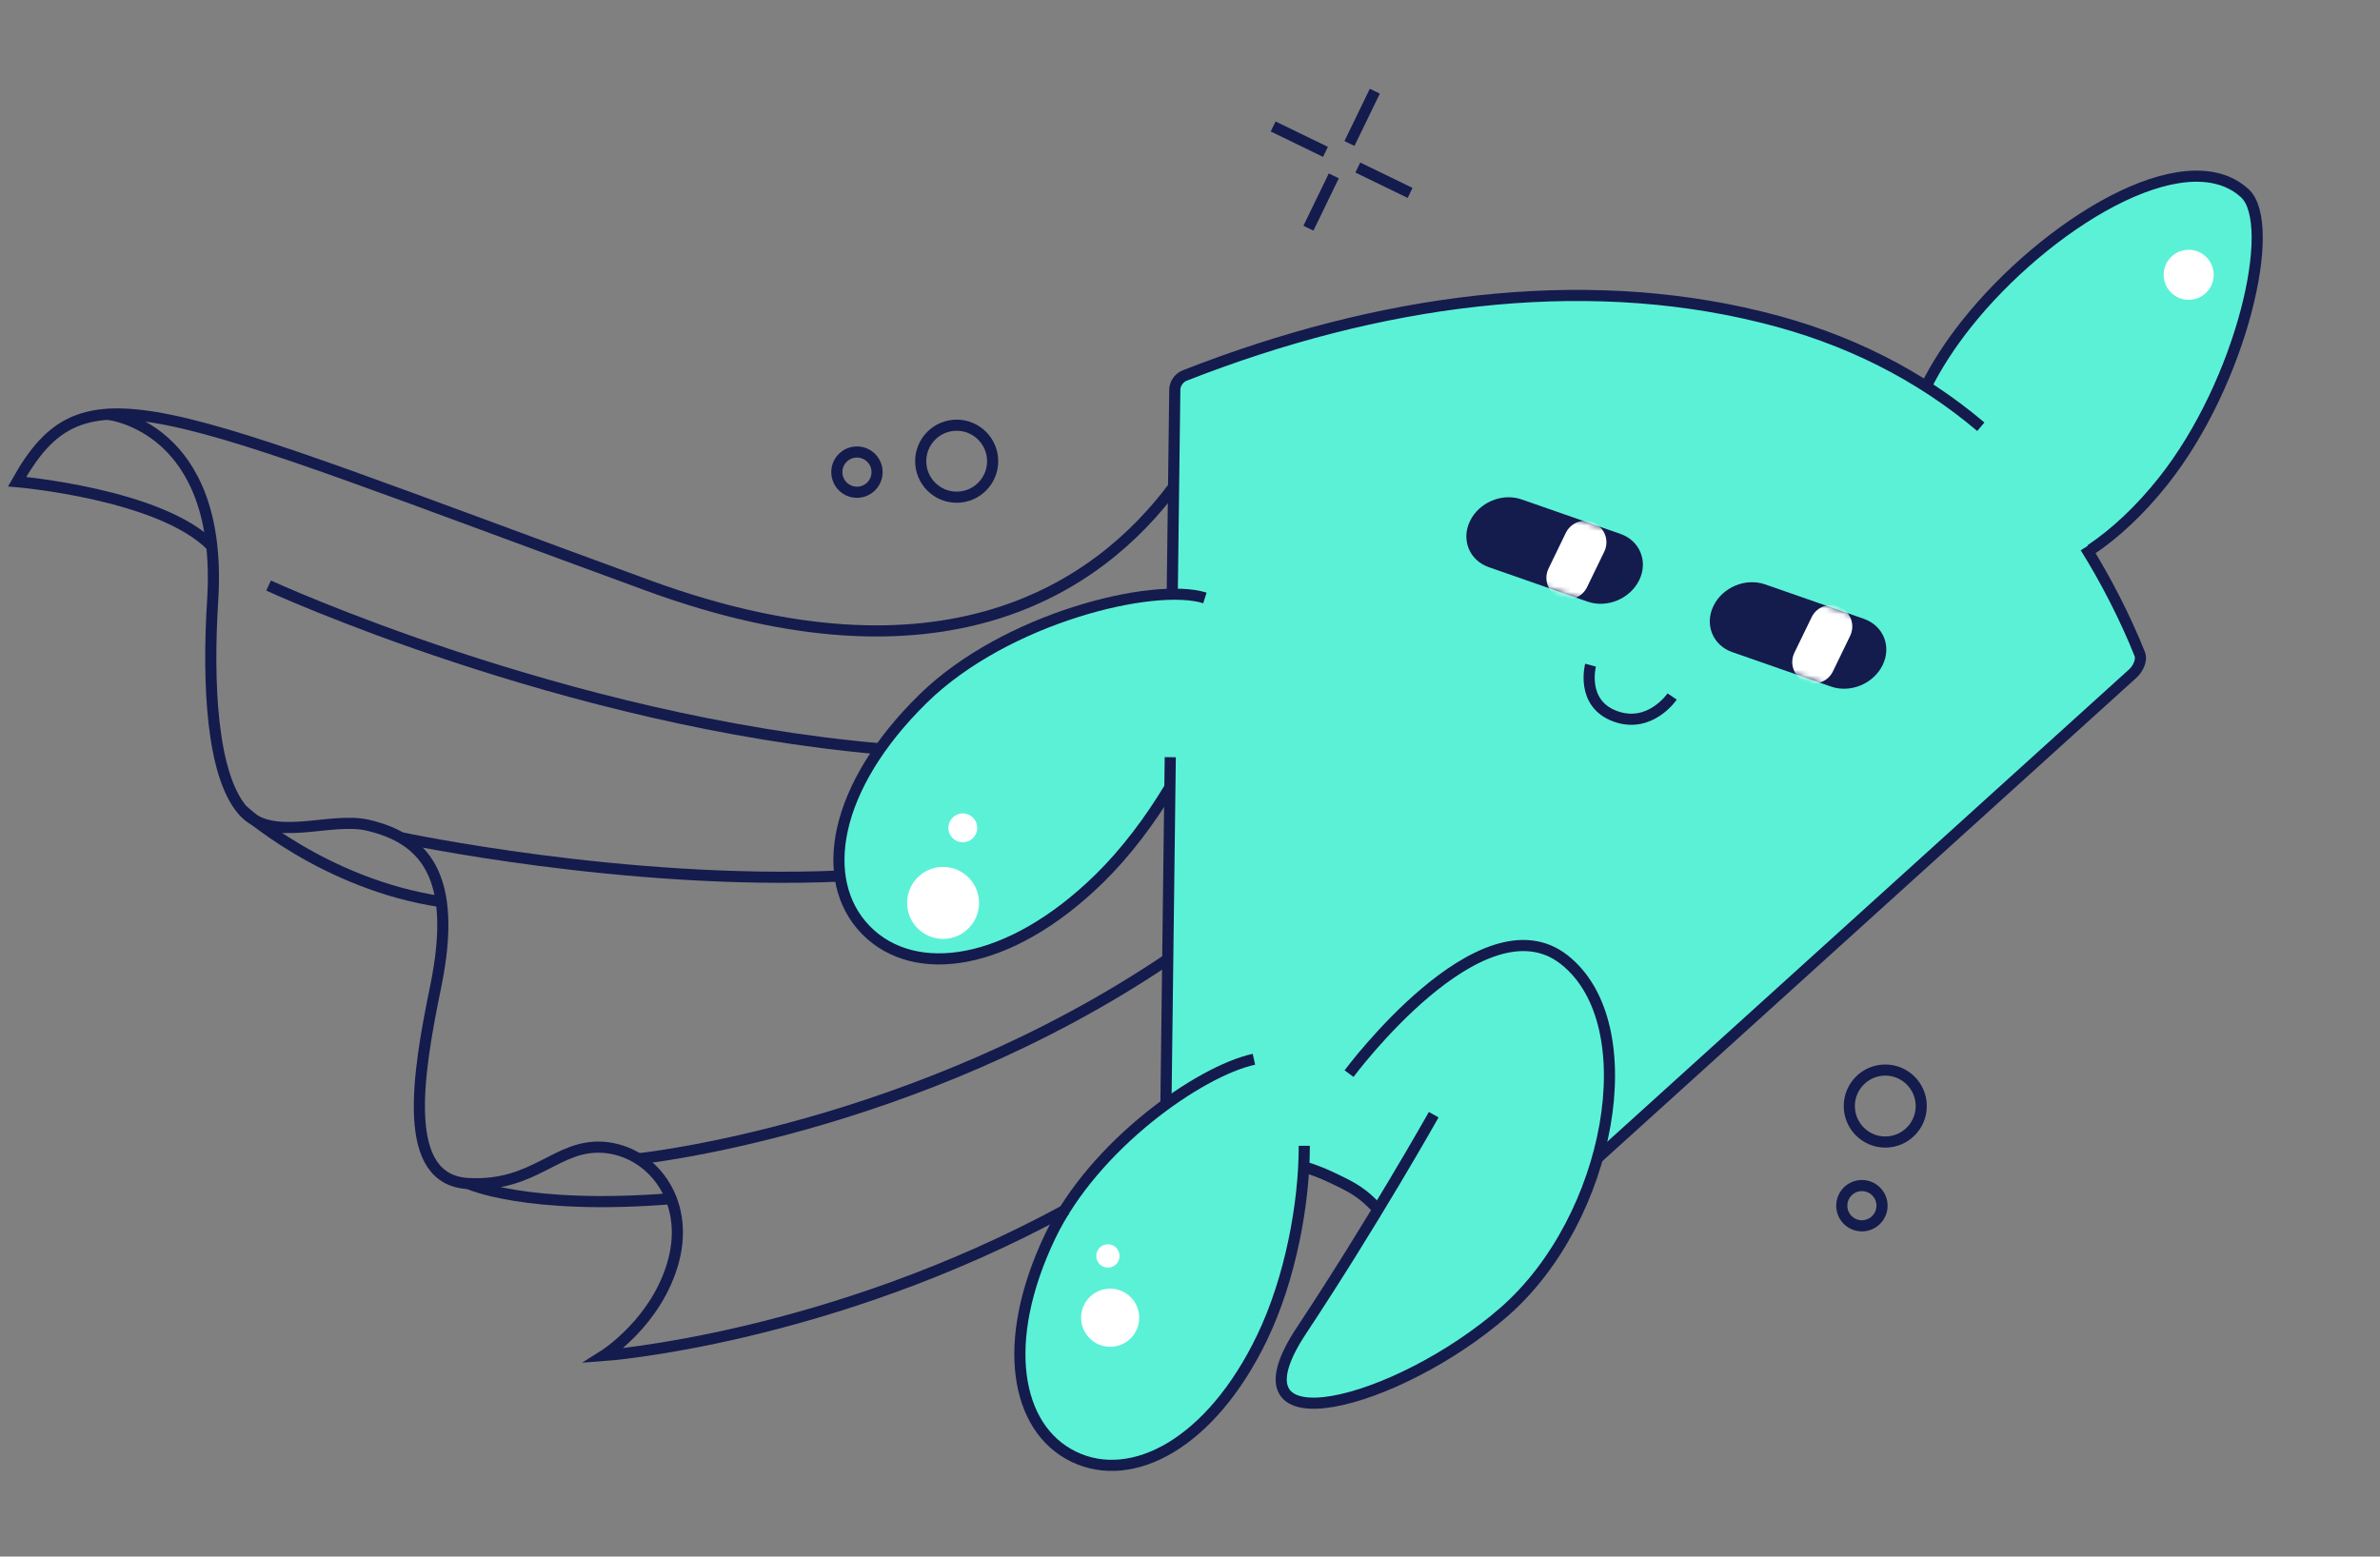 <?xml version="1.0" encoding="UTF-8"?>
<svg xmlns="http://www.w3.org/2000/svg" viewBox="0 0 428 280" fill="none">
  <rect x="0" y="0" width="428" height="280" fill="#808080" stroke="none"/>
  <path d="M389.05 86.498C403.135 68.723 409.723 40.266 403.666 34.742C392.858 24.884 367.672 40.559 353.586 58.334C350.585 62.122 348.194 65.878 346.373 69.523C337.656 63.952 327.838 59.768 316.959 57.098L316.484 56.979C284.108 49.046 247.956 53.833 213.008 67.566C212.01 67.946 211.234 69.095 211.258 70.133L210.798 106.895C199.009 107.046 178.415 113.512 166 125.676C149.801 141.549 146.966 158.381 155.707 167.32C164.456 176.259 181.471 173.921 197.671 158.056C202.437 153.381 206.784 147.604 210.363 141.644L209.658 198.637C201.63 204.478 193.419 212.87 188.906 222.253C179.737 241.327 182.596 256.994 193.102 262.057C203.609 267.121 217.798 259.656 226.966 240.582C231.456 231.247 233.926 219.622 234.433 209.898C236.032 210.366 237.592 210.944 239.112 211.657L239.532 211.856C242.62 213.298 245.375 215.224 247.79 217.545C243.879 223.996 239.12 231.635 234.029 239.322C219.611 261.099 251.313 252.699 270.466 235.986C278.503 228.973 284.298 218.734 287.228 208.353L383.555 121.136C384.584 120.177 385.146 118.647 384.798 117.728C382.169 111.103 379.05 104.93 375.479 99.224C380.047 96.245 384.663 92.013 389.026 86.505L389.05 86.498Z" fill="#5BF1D7"></path>
  <path d="M393.594 53.936C396.078 53.936 398.092 51.92 398.092 49.435C398.092 46.949 396.078 44.934 393.594 44.934C391.111 44.934 389.097 46.949 389.097 49.435C389.097 51.92 391.111 53.936 393.594 53.936Z" fill="white"></path>
  <path d="M199.643 242.27C202.529 242.27 204.868 239.928 204.868 237.04C204.868 234.151 202.529 231.81 199.643 231.81C196.756 231.81 194.417 234.151 194.417 237.04C194.417 239.928 196.756 242.27 199.643 242.27Z" fill="white"></path>
  <path d="M199.239 228.03C200.398 228.03 201.337 227.089 201.337 225.93C201.337 224.77 200.398 223.83 199.239 223.83C198.08 223.83 197.141 224.77 197.141 225.93C197.141 227.089 198.08 228.03 199.239 228.03Z" fill="white"></path>
  <path d="M169.595 168.897C173.167 168.897 176.064 165.998 176.064 162.422C176.064 158.847 173.167 155.948 169.595 155.948C166.022 155.948 163.126 158.847 163.126 162.422C163.126 165.998 166.022 168.897 169.595 168.897Z" fill="white"></path>
  <path d="M173.142 151.518C174.576 151.518 175.739 150.355 175.739 148.919C175.739 147.484 174.576 146.32 173.142 146.32C171.708 146.32 170.545 147.484 170.545 148.919C170.545 150.355 171.708 151.518 173.142 151.518Z" fill="white"></path>
  <path d="M285.502 108.227L267.743 102.03C264.243 100.809 262.723 97.093 264.354 93.725C265.985 90.357 270.142 88.621 273.641 89.842L291.401 96.039C294.9 97.259 296.421 100.976 294.789 104.344C293.158 107.712 289.002 109.447 285.502 108.227Z" fill="#141B4D"></path>
  <mask id="mask0_44_42810" style="mask-type:luminance" maskUnits="userSpaceOnUse" x="263" y="89" width="33" height="20">
    <path d="M285.502 108.227L267.743 102.03C264.243 100.809 262.723 97.093 264.354 93.725C265.985 90.357 270.142 88.621 273.641 89.842L291.401 96.039C294.9 97.259 296.421 100.976 294.789 104.344C293.158 107.712 289.002 109.447 285.502 108.227Z" fill="white"></path>
  </mask>
  <g mask="url(#mask0_44_42810)">
    <path d="M288.501 99.229C289.429 97.315 288.63 95.011 286.718 94.084C284.806 93.155 282.504 93.954 281.576 95.868L278.478 102.264C277.55 104.178 278.349 106.482 280.261 107.41C282.173 108.338 284.475 107.539 285.402 105.625L288.501 99.229Z" fill="white"></path>
  </g>
  <path d="M329.279 123.505L311.519 117.308C308.02 116.088 306.5 112.371 308.131 109.003C309.762 105.635 313.918 103.9 317.418 105.12L335.177 111.317C338.677 112.538 340.197 116.254 338.566 119.622C336.935 122.99 332.778 124.725 329.279 123.505Z" fill="#141B4D"></path>
  <mask id="mask1_44_42810" style="mask-type:luminance" maskUnits="userSpaceOnUse" x="307" y="104" width="33" height="20">
    <path d="M329.279 123.505L311.519 117.308C308.02 116.088 306.5 112.371 308.131 109.003C309.762 105.635 313.918 103.9 317.418 105.12L335.177 111.317C338.677 112.538 340.197 116.254 338.566 119.622C336.935 122.99 332.778 124.725 329.279 123.505Z" fill="white"></path>
  </mask>
  <g mask="url(#mask1_44_42810)">
    <path d="M332.715 114.38C333.642 112.466 332.843 110.162 330.931 109.234C329.019 108.306 326.717 109.105 325.79 111.019L322.691 117.415C321.764 119.329 322.562 121.633 324.474 122.561C326.387 123.489 328.688 122.69 329.616 120.776L332.715 114.38Z" fill="white"></path>
  </g>
  <path d="M19.396 74.532C19.396 74.532 40.22 76.592 38.248 107.957C37.306 122.935 38.066 139.275 43.624 145.757C48.858 151.859 59.278 146.787 66.253 148.467C76.047 150.821 82.516 157.216 78.351 177.471C74.994 193.796 72.081 212.228 84.179 212.902C96.277 213.575 100.085 205.73 108.597 206.396C117.108 207.069 124.052 215.699 121.139 226.746C118.225 237.793 108.597 243.847 108.597 243.847C108.597 243.847 148.858 240.939 191.772 217.561" stroke="#141B4D" stroke-width="2" stroke-miterlimit="10"></path>
  <path d="M211.052 87.575C197.505 105.73 169.658 124.765 116.554 105.326C27.108 72.598 15.176 65.125 3.078 86.648C3.078 86.648 28.905 88.835 38.09 98.25" stroke="#141B4D" stroke-width="2" stroke-miterlimit="10"></path>
  <path d="M72.136 150.694C72.136 150.694 112.358 159.284 151.155 157.588" stroke="#141B4D" stroke-width="2" stroke-miterlimit="10"></path>
  <path d="M114.789 208.448C114.789 208.448 164.282 203.392 210.062 172.51" stroke="#141B4D" stroke-width="2" stroke-miterlimit="10"></path>
  <path d="M48.304 105.334C48.304 105.334 101.36 129.805 158.518 134.726" stroke="#141B4D" stroke-width="2" stroke-miterlimit="10"></path>
  <path d="M43.624 145.749C43.624 145.749 58.32 159.086 79.357 162.201" stroke="#141B4D" stroke-width="2" stroke-miterlimit="10"></path>
  <path d="M84.179 212.886C84.179 212.886 94.527 217.72 120.703 215.628" stroke="#141B4D" stroke-width="2" stroke-miterlimit="10"></path>
  <path d="M286.033 119.654C286.033 119.654 284.18 126.54 290.466 128.846C296.753 131.152 300.704 125.288 300.704 125.288" stroke="#141B4D" stroke-width="2" stroke-miterlimit="10"></path>
  <path d="M172.042 89.438C175.614 89.438 178.51 86.539 178.51 82.963C178.51 79.388 175.614 76.489 172.042 76.489C168.469 76.489 165.573 79.388 165.573 82.963C165.573 86.539 168.469 89.438 172.042 89.438Z" stroke="#141B4D" stroke-width="2" stroke-miterlimit="10"></path>
  <path d="M339.034 205.437C342.606 205.437 345.502 202.538 345.502 198.962C345.502 195.387 342.606 192.488 339.034 192.488C335.461 192.488 332.565 195.387 332.565 198.962C332.565 202.538 335.461 205.437 339.034 205.437Z" stroke="#141B4D" stroke-width="2" stroke-miterlimit="10"></path>
  <path d="M154.108 88.55C156.106 88.55 157.726 86.929 157.726 84.928C157.726 82.928 156.106 81.307 154.108 81.307C152.11 81.307 150.49 82.928 150.49 84.928C150.49 86.929 152.11 88.55 154.108 88.55Z" stroke="#141B4D" stroke-width="2" stroke-miterlimit="10"></path>
  <path d="M334.829 220.509C336.828 220.509 338.448 218.888 338.448 216.888C338.448 214.888 336.828 213.266 334.829 213.266C332.831 213.266 331.211 214.888 331.211 216.888C331.211 218.888 332.831 220.509 334.829 220.509Z" stroke="#141B4D" stroke-width="2" stroke-miterlimit="10"></path>
  <path d="M235.296 41.05L239.857 31.636" stroke="#141B4D" stroke-width="2" stroke-miterlimit="10"></path>
  <path d="M242.675 25.812L247.236 16.405" stroke="#141B4D" stroke-width="2" stroke-miterlimit="10"></path>
  <path d="M238.36 27.317L228.954 22.753" stroke="#141B4D" stroke-width="2" stroke-miterlimit="10"></path>
  <path d="M253.578 34.703L244.18 30.138" stroke="#141B4D" stroke-width="2" stroke-miterlimit="10"></path>
  <path d="M242.604 193.13C242.604 193.13 266.452 160.996 281.282 172.621C296.112 184.247 289.643 219.265 270.49 235.986C251.337 252.699 219.627 261.106 234.053 239.322C246.982 219.796 257.83 200.516 257.83 200.516" stroke="#141B4D" stroke-width="2" stroke-miterlimit="10"></path>
  <path d="M375.946 98.923C380.372 95.96 384.822 91.823 389.05 86.498C403.135 68.723 409.723 40.266 403.666 34.742C392.858 24.884 367.672 40.559 353.586 58.334C350.585 62.122 348.186 65.878 346.373 69.515" stroke="#141B4D" stroke-width="2" stroke-miterlimit="10"></path>
  <path d="M225.494 190.547C215.684 192.686 196.745 205.991 188.922 222.253C179.753 241.327 182.611 256.994 193.118 262.057C203.625 267.121 217.814 259.656 226.982 240.582C232.065 230.003 234.567 216.468 234.552 206.11" stroke="#141B4D" stroke-width="2" stroke-miterlimit="10"></path>
  <path d="M216.681 107.561C207.576 104.684 180.909 111.087 166.016 125.669C149.816 141.541 146.982 158.373 155.723 167.312C164.472 176.251 181.487 173.913 197.687 158.048C202.461 153.373 206.8 147.596 210.379 141.636" stroke="#141B4D" stroke-width="2" stroke-miterlimit="10"></path>
  <path d="M287.252 208.345L383.578 121.128C384.608 120.169 385.17 118.639 384.822 117.72C382.193 111.103 378.598 104.153 375.027 98.456M234.678 209.962C236.191 210.413 237.679 210.976 239.12 211.657L239.54 211.856C243.245 213.591 245.058 214.558 247.798 217.545M210.45 136.208L209.674 198.637M356.215 76.766C345.273 67.495 332.145 60.822 316.967 57.098L316.492 56.979C284.116 49.046 247.964 53.833 213.015 67.566C212.018 67.946 211.242 69.095 211.266 70.133L210.806 106.895" stroke="#141B4D" stroke-width="2" stroke-miterlimit="10"></path>
</svg>
